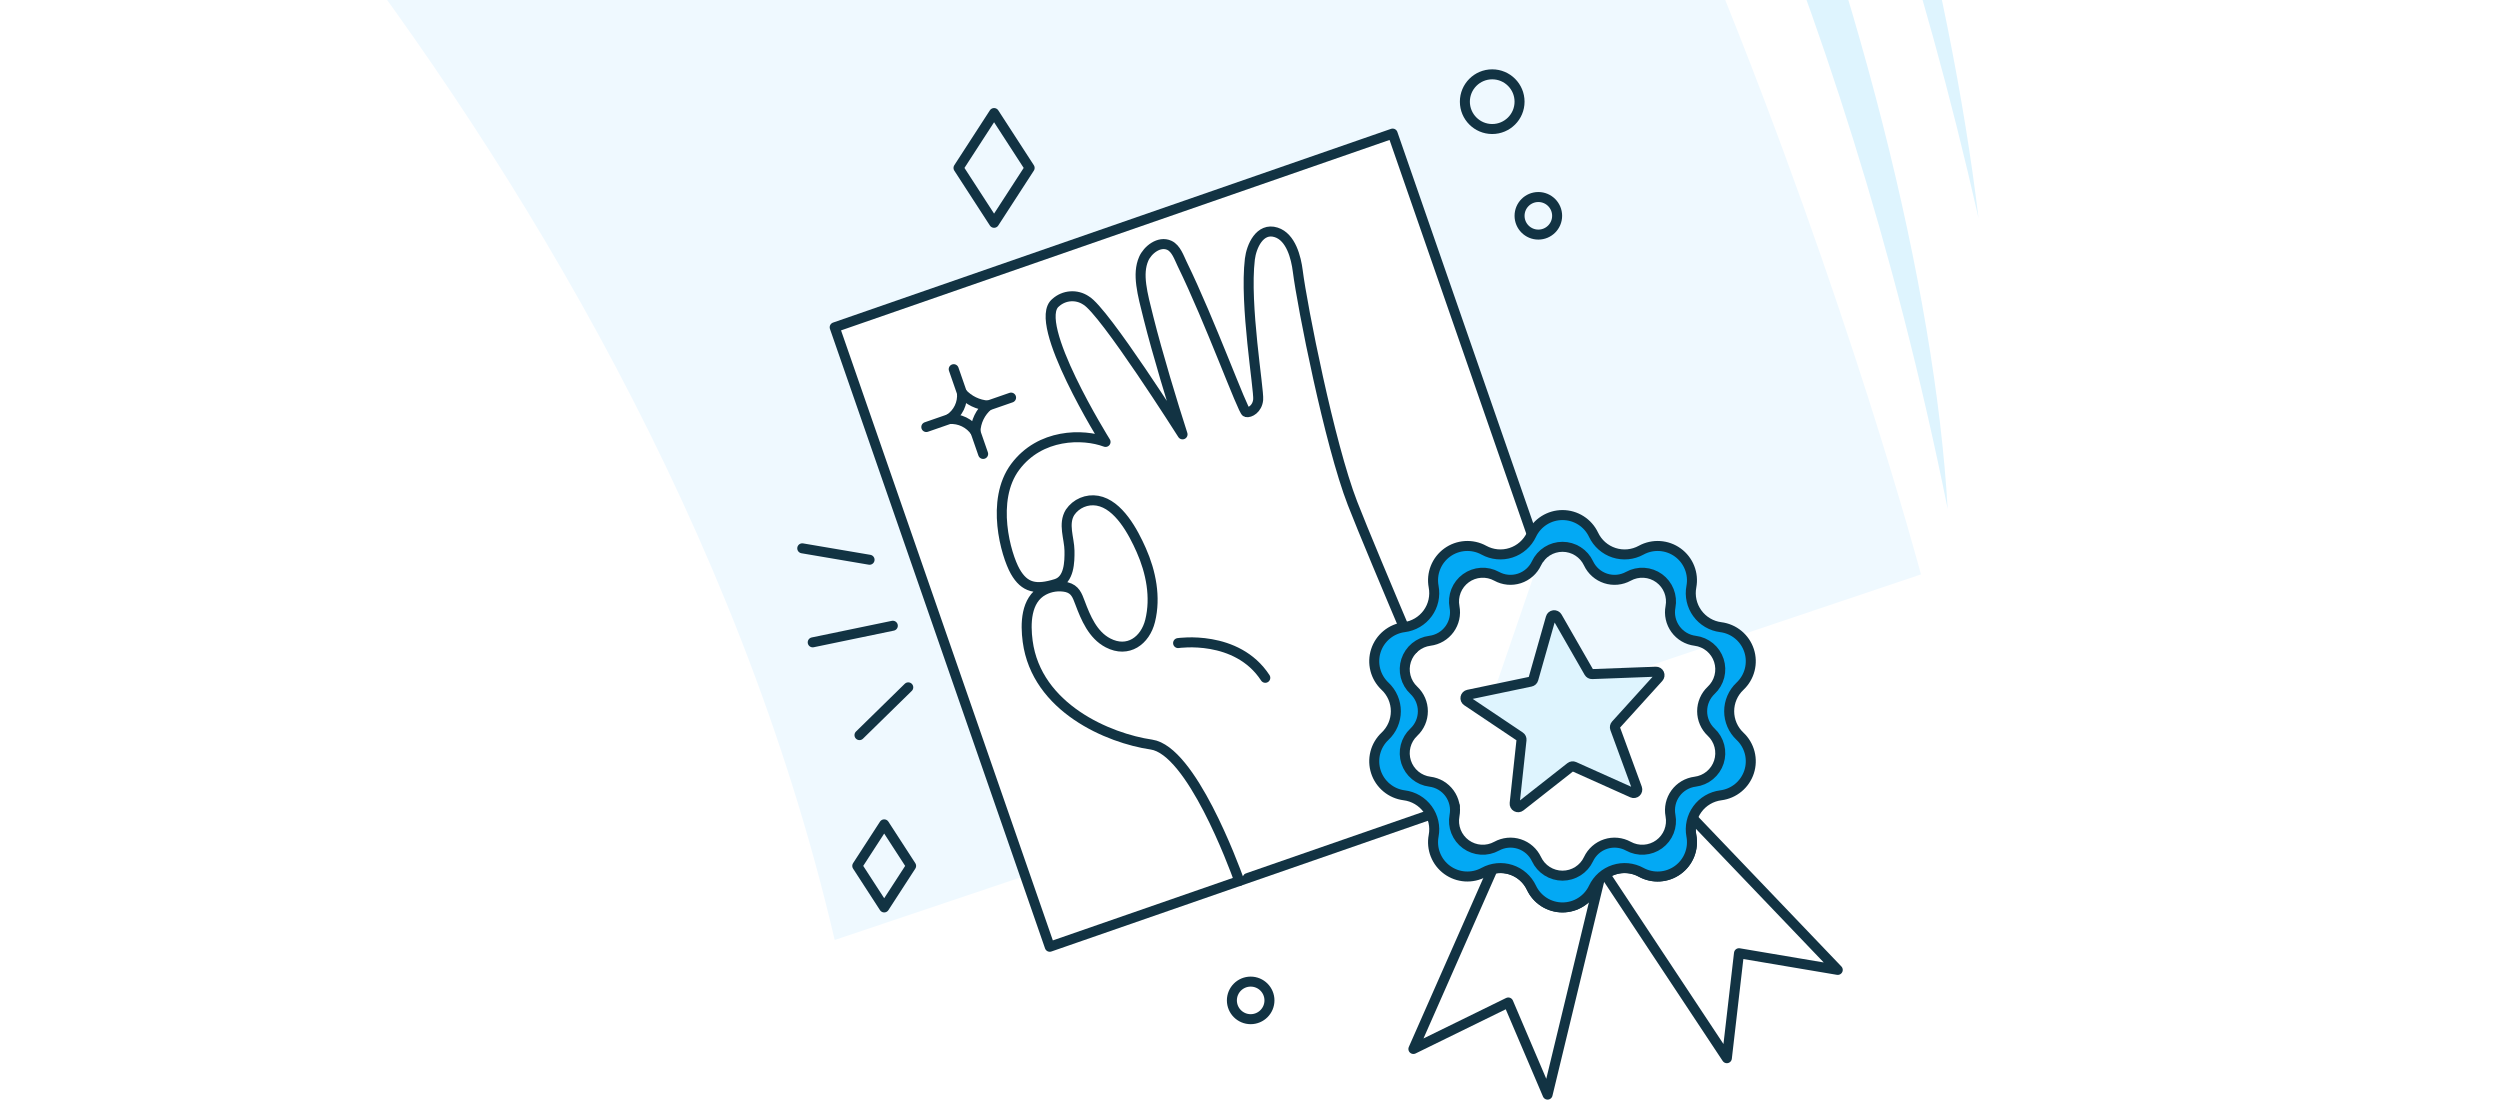 <svg fill="none" height="220" viewBox="0 0 500 220" width="500" xmlns="http://www.w3.org/2000/svg" xmlns:xlink="http://www.w3.org/1999/xlink"><rect x="0" y="0" width="500" height="220" fill="#808080" stroke="none"/><clipPath id="a"><path d="m0 0h500v220h-500z"/></clipPath><g clip-path="url(#a)"><path d="m0 0h500v220h-500z" fill="#fff"/><path d="m227.447-192.877-236.856 93.659s137.85 121.846 176.348 287.216l217.256-73.119c-.02.002-57.838-217.882-156.748-307.756z" fill="#eff9ff"/><path d="m29.186-127.551 204.713-84.868s113.227 104.13 155.636 314.192c-5.054-87.475-61.306-249.906-147.972-331.702z" fill="#def4fe"/><path d="m71.84-165.185 176.91-88.589s102.294 99.661 146.952 297.384c-11.474-95.441-62.459-237.117-134.584-322.659z" fill="#def4fe"/><path d="m278.526 26.717-111.589 38.745 43.016 123.892 37.906-13.161c-1.149-3.204-9.634-26.122-17.581-27.281-8.545-1.246-22.964-7.303-24.743-20.65-.463-3.472-.412-8.294 3.154-10.192 1.424-.759 3.073-.985 4.649-.637 1.696.436 2.106 1.635 2.665 3.116 1.142 3.04 2.555 6.449 5.601 8.033 3.988 2.071 7.435-.436 8.421-4.413 1.17-4.724.165-9.77-1.777-14.148-1.579-3.562-4.49-9.132-8.761-9.882-1.039-.179-2.107-.056-3.078.356-.97.412-1.801 1.094-2.394 1.965-1.442 2.327-.154 5.177-.118 7.678.032 2.239-.033 5.823-2.665 6.642-4.006 1.247-6.322.801-8.189-2.492s-4.985-14.242 0-20.917c4.984-6.675 13.528-6.674 18.068-4.985 0 0-14.954-23.943-9.969-27.859.815-.738 1.853-1.182 2.949-1.262 1.097-.081 2.189.207 3.103.818 3.65 2.047 19.315 26.791 19.315 26.791-1.966-6.081-5.001-16.08-6.809-23.285-1.238-4.928-2.289-8.756-.966-11.808.772-1.784 3.099-3.657 5.141-2.712 1.355.627 1.942 2.471 2.55 3.717 5.6 11.457 12.138 29.468 12.812 29.637.712.178 2.225-.624 2.398-2.493.189-1.985-2.759-19.015-1.66-28.108.307-2.542 1.983-6.391 5.258-5.348 2.963.945 3.986 5.066 4.323 7.732.891 7.032 6.322 34.535 10.948 46.463 2.034 5.241 7.085 17.276 12.11 29.12.901-.909 2.085-1.486 3.356-1.635.779-.099 1.53-.356 2.206-.756s1.263-.934 1.726-1.57c.461-.635.788-1.358.959-2.125s.184-1.56.037-2.332c-.204-1.072-.099-2.18.303-3.195.402-1.014 1.083-1.893 1.966-2.535.883-.641 1.931-1.018 3.02-1.087 1.088-.068 2.175.174 3.131.7.689.378 1.448.612 2.229.685.783.074 1.571-.013 2.319-.256.746-.242 1.436-.636 2.025-1.155.59-.52 1.066-1.154 1.4-1.865.188-.396.419-.77.689-1.115zm-83.442 59.621c-.575-.84-1.358-1.516-2.274-1.96s-1.932-.64-2.948-.57c.858-.557 1.546-1.338 1.992-2.258s.632-1.944.538-2.963c1.346 1.492 3.222 2.4 5.227 2.53-.765.644-1.386 1.442-1.822 2.341-.437.899-.68 1.881-.713 2.88z" fill="#fff"/><path d="m307.98 111.549-29.454-84.832-111.589 38.745 43.016 123.892 80.996-28.123" fill="#fff"/><path d="m307.98 111.549-29.454-84.832-111.589 38.745 43.016 123.892 80.996-28.123" stroke="#123343" stroke-linecap="round" stroke-linejoin="round" stroke-width="2"/><path d="m247.859 176.194c-1.15-3.204-9.634-26.122-17.581-27.281-8.545-1.246-22.963-7.303-24.743-20.65-.463-3.472-.412-8.294 3.154-10.192 1.424-.759 3.073-.985 4.649-.637 1.696.436 2.106 1.635 2.665 3.116 1.142 3.041 2.555 6.449 5.601 8.033 3.988 2.071 7.435-.436 8.421-4.413 1.17-4.724.165-9.77-1.777-14.148-1.579-3.562-4.49-9.131-8.761-9.882-1.039-.179-2.107-.056-3.078.356-.97.412-1.801 1.094-2.394 1.965-1.442 2.325-.154 5.177-.118 7.678.032 2.239-.033 5.822-2.665 6.642-4.006 1.246-6.322.801-8.189-2.492s-4.985-14.242 0-20.917c4.984-6.675 13.528-6.674 18.068-4.985 0 0-14.954-23.943-9.969-27.859.815-.737 1.853-1.181 2.95-1.262 1.096-.081 2.188.207 3.102.817 3.65 2.047 19.315 26.791 19.315 26.791-1.966-6.081-5.001-16.08-6.809-23.285-1.238-4.928-2.289-8.756-.966-11.808.772-1.784 3.099-3.657 5.141-2.712 1.356.628 1.942 2.471 2.55 3.717 5.6 11.457 12.138 29.468 12.812 29.637.712.178 2.225-.624 2.398-2.493.189-1.985-2.759-19.014-1.66-28.108.307-2.542 1.983-6.391 5.258-5.348 2.963.945 3.986 5.066 4.323 7.732.891 7.032 6.322 34.535 10.948 46.463 2.034 5.241 7.085 17.276 12.11 29.12" fill="#fff"/><path d="m247.859 176.194c-1.15-3.204-9.634-26.122-17.581-27.281-8.545-1.246-22.963-7.303-24.743-20.65-.463-3.472-.412-8.294 3.154-10.192 1.424-.759 3.073-.985 4.649-.637 1.696.436 2.106 1.635 2.665 3.116 1.142 3.041 2.555 6.449 5.601 8.033 3.988 2.071 7.435-.436 8.421-4.413 1.17-4.724.165-9.77-1.777-14.148-1.579-3.562-4.49-9.131-8.761-9.882-1.039-.179-2.107-.056-3.078.356-.97.412-1.801 1.094-2.394 1.965-1.442 2.325-.154 5.177-.118 7.678.032 2.239-.033 5.822-2.665 6.642-4.006 1.246-6.322.801-8.189-2.492s-4.985-14.242 0-20.917c4.984-6.675 13.528-6.674 18.068-4.985 0 0-14.954-23.943-9.969-27.859.815-.737 1.853-1.181 2.95-1.262 1.096-.081 2.188.207 3.102.817 3.65 2.047 19.315 26.791 19.315 26.791-1.966-6.081-5.001-16.08-6.809-23.285-1.238-4.928-2.289-8.756-.966-11.808.772-1.784 3.099-3.657 5.141-2.712 1.356.628 1.942 2.471 2.55 3.717 5.6 11.457 12.138 29.468 12.812 29.637.712.178 2.225-.624 2.398-2.493.189-1.985-2.759-19.014-1.66-28.108.307-2.542 1.983-6.391 5.258-5.348 2.963.945 3.986 5.066 4.323 7.732.891 7.032 6.322 34.535 10.948 46.463 2.034 5.241 7.085 17.276 12.11 29.12" stroke="#123343" stroke-linecap="round" stroke-linejoin="round" stroke-width="2"/><path d="m235.619 128.619s11.749-1.78 17.44 6.943z" fill="#fff"/><path d="m235.619 128.619s11.749-1.78 17.44 6.943" stroke="#123343" stroke-linecap="round" stroke-linejoin="round" stroke-width="2"/><path d="m195.084 86.338c-.575-.84-1.358-1.516-2.274-1.96s-1.932-.64-2.947-.57c.857-.557 1.545-1.338 1.991-2.259.446-.92.632-1.944.538-2.963 1.346 1.492 3.222 2.4 5.227 2.53-.765.644-1.386 1.442-1.822 2.341-.437.899-.68 1.881-.713 2.88z" fill="#fff" stroke="#123343" stroke-linecap="round" stroke-linejoin="round" stroke-width="2"/><path d="m194.979 86.035 1.649 4.752z" fill="#fff"/><path d="m194.979 86.035 1.649 4.752" stroke="#123343" stroke-linecap="round" stroke-linejoin="round" stroke-width="2"/><path d="m190.742 73.835 1.65 4.752z" fill="#fff"/><path d="m190.742 73.835 1.65 4.752" stroke="#123343" stroke-linecap="round" stroke-linejoin="round" stroke-width="2"/><path d="m190.014 83.756-4.753 1.65z" fill="#fff"/><path d="m190.014 83.756-4.753 1.65" stroke="#123343" stroke-linecap="round" stroke-linejoin="round" stroke-width="2"/><path d="m202.215 79.519-4.753 1.65z" fill="#fff"/><path d="m202.215 79.519-4.753 1.65" stroke="#123343" stroke-linecap="round" stroke-linejoin="round" stroke-width="2"/><path d="m178.565 125.148-16.022 3.322z" fill="#fff"/><path d="m178.565 125.148-16.022 3.322" stroke="#123343" stroke-linecap="round" stroke-linejoin="round" stroke-width="2"/><path d="m173.913 111.952-13.463-2.288z" fill="#fff"/><path d="m173.913 111.952-13.463-2.288" stroke="#123343" stroke-linecap="round" stroke-linejoin="round" stroke-width="2"/><path d="m181.652 137.47-9.757 9.553z" fill="#fff"/><path d="m181.652 137.47-9.757 9.553" stroke="#123343" stroke-linecap="round" stroke-linejoin="round" stroke-width="2"/><path d="m318.71 177.547c-.556 1.178-1.434 2.173-2.534 2.869-1.099.697-2.374 1.067-3.675 1.067-1.302 0-2.577-.37-3.676-1.067-1.1-.696-1.978-1.691-2.534-2.869-.666-1.415-1.795-2.56-3.201-3.246-1.405-.685-3.003-.872-4.528-.526l-15.884 36.02 18.98-9.299 7.86 18.427 10.439-43.196c-.511.535-.932 1.15-1.247 1.82z" stroke="#123343" stroke-linecap="round" stroke-linejoin="round" stroke-width="2"/><path d="m338.527 163.631c-.393 1.132-.48 2.347-.253 3.524.243 1.279.117 2.601-.362 3.811-.48 1.211-1.294 2.259-2.347 3.026-1.053.765-2.302 1.215-3.601 1.298-1.301.083-2.597-.206-3.738-.832-1.12-.616-2.39-.907-3.667-.84-1.276.067-2.509.489-3.559 1.218l24.371 36.804 2.427-20.996 19.752 3.336z" stroke="#123343" stroke-linecap="round" stroke-linejoin="round" stroke-width="2"/><path d="m347.992 147.25c-.682-.642-1.227-1.417-1.599-2.278-.372-.86-.563-1.788-.563-2.725 0-.938.191-1.864.563-2.725.372-.86.917-1.635 1.599-2.277.947-.893 1.622-2.035 1.945-3.297.323-1.261.281-2.587-.121-3.826-.402-1.237-1.148-2.335-2.151-3.165-1.002-.83-2.22-1.359-3.511-1.524-.929-.117-1.827-.424-2.633-.901-.808-.478-1.509-1.115-2.06-1.873-.552-.758-.942-1.622-1.147-2.536-.205-.916-.221-1.863-.046-2.784.243-1.279.118-2.601-.362-3.811-.479-1.211-1.293-2.26-2.346-3.026-1.053-.765-2.302-1.215-3.602-1.298s-2.596.206-3.737.832c-.822.451-1.727.729-2.66.817-.934.088-1.875-.016-2.766-.306-.892-.289-1.715-.758-2.418-1.378s-1.272-1.377-1.672-2.224c-.556-1.177-1.434-2.172-2.534-2.869-1.099-.697-2.374-1.067-3.676-1.067-1.301 0-2.577.37-3.675 1.067-1.1.697-1.979 1.692-2.534 2.869-.401.847-.97 1.604-1.673 2.224s-1.526 1.089-2.417 1.378c-.892.29-1.832.394-2.766.306s-1.838-.366-2.66-.817c-1.141-.626-2.437-.914-3.737-.831-1.299.083-2.548.533-3.601 1.298-1.053.766-1.866 1.815-2.346 3.025-.479 1.21-.606 2.532-.363 3.811.176.921.159 1.868-.046 2.784-.204.914-.595 1.778-1.146 2.536-.552.758-1.253 1.395-2.06 1.873-.807.477-1.703.784-2.634.901-1.29.165-2.509.694-3.511 1.524s-1.748 1.928-2.15 3.165c-.402 1.239-.444 2.565-.121 3.826.322 1.262.997 2.404 1.944 3.297.683.642 1.228 1.417 1.599 2.277.372.861.564 1.787.564 2.725 0 .937-.192 1.865-.564 2.725-.371.861-.916 1.636-1.599 2.278-.947.891-1.622 2.035-1.944 3.296-.323 1.261-.281 2.587.121 3.826.402 1.237 1.148 2.336 2.15 3.165 1.002.831 2.221 1.359 3.511 1.524.931.118 1.827.424 2.634.901.807.478 1.508 1.114 2.06 1.873.551.759.942 1.622 1.146 2.536.205.916.222 1.863.046 2.784-.243 1.279-.117 2.601.362 3.812.48 1.21 1.294 2.26 2.347 3.025 1.054.765 2.302 1.215 3.602 1.298s2.596-.206 3.737-.832c.822-.451 1.726-.729 2.659-.816.935-.088 1.875.016 2.767.306.89.289 1.713.759 2.416 1.378.703.62 1.272 1.377 1.673 2.225.555 1.177 1.434 2.171 2.534 2.868 1.098.697 2.374 1.066 3.675 1.066 1.302 0 2.577-.369 3.676-1.066 1.1-.697 1.978-1.691 2.534-2.868.4-.848.969-1.605 1.672-2.225.703-.619 1.526-1.089 2.418-1.378.891-.29 1.832-.393 2.766-.306.933.088 1.838.366 2.66.817 1.141.626 2.437.915 3.737.832s2.549-.533 3.602-1.298c1.053-.766 1.867-1.815 2.346-3.025.48-1.211.605-2.533.362-3.812-.175-.921-.159-1.868.046-2.784.205-.914.595-1.777 1.147-2.536.551-.759 1.252-1.395 2.06-1.873.806-.477 1.704-.783 2.633-.901 1.292-.165 2.509-.693 3.512-1.524 1.003-.829 1.749-1.928 2.151-3.166.402-1.239.443-2.565.121-3.826-.323-1.261-.998-2.405-1.946-3.296zm-5.75-.811c.796.746 1.362 1.704 1.633 2.762.272 1.057.237 2.169-.101 3.208-.337 1.037-.963 1.957-1.803 2.653-.841.696-1.863 1.138-2.945 1.275-.78.098-1.531.355-2.206.755-.676.4-1.264.934-1.726 1.571-.461.636-.788 1.358-.959 2.126-.171.766-.184 1.559-.037 2.331.205 1.072.099 2.18-.302 3.195-.402 1.014-1.083 1.893-1.966 2.535-.883.641-1.931 1.018-3.02 1.087s-2.175-.174-3.131-.7c-.689-.378-1.448-.611-2.229-.685-.783-.075-1.572.013-2.319.256-.747.242-1.436.635-2.026 1.155-.59.519-1.066 1.154-1.401 1.865-.464.988-1.2 1.823-2.122 2.407-.921.585-1.99.896-3.081.896s-2.161-.311-3.082-.896c-.921-.584-1.658-1.419-2.122-2.407-.335-.711-.811-1.345-1.401-1.865-.588-.52-1.278-.912-2.025-1.155-.748-.243-1.536-.331-2.318-.256-.782.074-1.54.307-2.229.685-.956.526-2.043.769-3.132.7s-2.136-.446-3.019-1.088c-.883-.641-1.564-1.52-1.967-2.534-.402-1.015-.506-2.123-.303-3.195.148-.772.134-1.565-.037-2.331-.171-.768-.498-1.49-.959-2.126-.462-.637-1.05-1.171-1.725-1.571-.676-.4-1.427-.657-2.206-.755-1.083-.137-2.105-.579-2.946-1.274-.84-.697-1.466-1.617-1.804-2.654-.336-1.039-.371-2.151-.1-3.208.272-1.058.838-2.016 1.634-2.762.572-.539 1.029-1.187 1.341-1.909.311-.72.472-1.498.472-2.283 0-.786-.161-1.563-.472-2.284-.312-.722-.769-1.371-1.341-1.909-.796-.746-1.361-1.704-1.633-2.762-.271-1.057-.236-2.169.1-3.206.338-1.038.963-1.959 1.804-2.655.841-.695 1.862-1.136 2.945-1.274.779-.099 1.53-.356 2.206-.756.675-.4 1.263-.934 1.725-1.57.461-.635.788-1.358.959-2.125s.185-1.56.037-2.332c-.203-1.072-.099-2.18.303-3.195.403-1.013 1.084-1.893 1.967-2.535.883-.641 1.93-1.018 3.019-1.086 1.089-.069 2.176.173 3.132.699.689.378 1.447.612 2.229.686.782.073 1.57-.014 2.318-.256.747-.243 1.437-.636 2.025-1.156.59-.519 1.066-1.154 1.401-1.865.464-.988 1.201-1.822 2.122-2.407s1.991-.896 3.082-.896 2.16.311 3.081.896c.922.585 1.658 1.419 2.122 2.407.335.711.811 1.346 1.401 1.865.59.52 1.279.913 2.026 1.156.747.242 1.536.329 2.319.256.781-.074 1.54-.308 2.229-.686.956-.526 2.042-.768 3.131-.7 1.089.069 2.137.446 3.02 1.087.883.642 1.564 1.521 1.966 2.535.401 1.015.507 2.124.302 3.195-.147.772-.134 1.565.037 2.332s.498 1.49.959 2.125c.462.636 1.05 1.17 1.726 1.57.675.4 1.426.657 2.206.756 1.082.136 2.104.579 2.945 1.274.84.696 1.466 1.616 1.804 2.655.337 1.037.372 2.149.1 3.206-.271 1.058-.837 2.015-1.633 2.762-.572.538-1.029 1.187-1.34 1.909-.313.721-.473 1.498-.473 2.284 0 .785.16 1.563.473 2.283.311.722.768 1.371 1.34 1.909z" fill="#03a9f4"/><path d="m318.71 106.947c.4.848.969 1.605 1.672 2.224.703.62 1.526 1.089 2.418 1.378.892.29 1.832.394 2.766.306.933-.088 1.838-.366 2.66-.817 1.141-.626 2.437-.914 3.738-.832 1.299.083 2.548.533 3.601 1.299 1.053.765 1.867 1.814 2.347 3.025.479 1.21.605 2.532.362 3.811-.175.921-.159 1.868.045 2.784.205.915.596 1.778 1.147 2.536.552.758 1.253 1.396 2.06 1.873s1.704.784 2.634.901c1.29.165 2.509.694 3.511 1.524s1.748 1.929 2.15 3.166c.402 1.238.445 2.564.121 3.826-.323 1.261-.997 2.403-1.944 3.296-.683.642-1.228 1.417-1.599 2.277-.372.861-.564 1.787-.564 2.725 0 .937.192 1.865.564 2.725.371.861.916 1.636 1.599 2.278.947.891 1.621 2.035 1.944 3.296.324 1.261.281 2.588-.121 3.825-.402 1.238-1.148 2.336-2.15 3.166-1.002.831-2.221 1.359-3.511 1.524-.93.118-1.827.424-2.634.902-.807.477-1.508 1.113-2.06 1.872-.551.759-.942 1.622-1.147 2.537-.204.915-.22 1.862-.045 2.783.243 1.279.117 2.601-.362 3.812-.48 1.21-1.294 2.259-2.347 3.025-1.053.765-2.302 1.215-3.601 1.298-1.301.083-2.597-.206-3.738-.832-.822-.451-1.727-.729-2.66-.817-.934-.087-1.874.016-2.766.306-.892.289-1.715.759-2.418 1.378-.703.62-1.272 1.377-1.672 2.225-.556 1.177-1.434 2.171-2.534 2.869-1.099.696-2.374 1.066-3.675 1.066-1.302 0-2.577-.37-3.676-1.066-1.1-.698-1.978-1.692-2.534-2.869-.4-.848-.969-1.605-1.672-2.225-.703-.619-1.526-1.089-2.417-1.378-.891-.29-1.832-.394-2.766-.306-.933.087-1.838.365-2.66.816-1.141.626-2.437.915-3.736.832-1.301-.083-2.549-.533-3.603-1.298-1.053-.766-1.867-1.815-2.346-3.026-.48-1.21-.605-2.532-.362-3.811.175-.921.159-1.868-.046-2.784-.205-.914-.595-1.777-1.147-2.536-.551-.759-1.252-1.395-2.06-1.873-.807-.477-1.702-.783-2.633-.901-1.291-.165-2.51-.693-3.511-1.524-1.003-.83-1.749-1.928-2.151-3.166-.402-1.237-.443-2.564-.121-3.825.323-1.261.998-2.405 1.945-3.296.682-.642 1.227-1.417 1.599-2.278.371-.86.563-1.788.563-2.725 0-.938-.192-1.864-.563-2.725-.372-.86-.917-1.635-1.599-2.277-.947-.893-1.622-2.035-1.945-3.297-.322-1.261-.281-2.587.121-3.825s1.148-2.336 2.151-3.166c1.001-.83 2.22-1.359 3.511-1.524.931-.117 1.826-.424 2.633-.901.808-.477 1.509-1.115 2.06-1.873.552-.758.942-1.622 1.147-2.536.205-.916.221-1.863.046-2.784-.243-1.279-.117-2.601.363-3.811.479-1.21 1.292-2.259 2.345-3.025 1.053-.765 2.302-1.215 3.602-1.298 1.299-.083 2.595.205 3.736.831.822.451 1.727.729 2.661.817.933.088 1.874-.016 2.765-.306.892-.289 1.715-.758 2.418-1.378.703-.619 1.272-1.376 1.672-2.224.556-1.177 1.434-2.172 2.534-2.869 1.1-.696 2.374-1.066 3.676-1.066 1.301 0 2.576.37 3.676 1.067 1.099.697 1.977 1.692 2.533 2.869z" stroke="#123343" stroke-linecap="round" stroke-linejoin="round" stroke-width="2"/><path d="m317.704 112.666c.335.711.811 1.346 1.401 1.865.59.52 1.279.913 2.026 1.156.747.242 1.536.33 2.319.256.781-.074 1.54-.308 2.229-.686.956-.526 2.042-.768 3.131-.7 1.089.069 2.137.446 3.02 1.087.882.642 1.564 1.521 1.966 2.535.402 1.015.507 2.124.302 3.195-.147.772-.134 1.565.037 2.332s.498 1.49.96 2.125c.461.636 1.049 1.171 1.725 1.571.675.399 1.426.656 2.206.755 1.082.136 2.103.579 2.945 1.274.84.696 1.466 1.617 1.804 2.655.337 1.037.372 2.149.1 3.206-.271 1.058-.837 2.016-1.633 2.762-.572.538-1.029 1.187-1.34 1.909-.313.72-.473 1.498-.473 2.284 0 .785.16 1.563.473 2.283.311.722.768 1.371 1.34 1.909.796.747 1.362 1.706 1.633 2.762.272 1.057.237 2.17-.101 3.208-.337 1.037-.963 1.957-1.803 2.653-.842.696-1.863 1.138-2.945 1.275-.78.099-1.531.356-2.206.755-.676.4-1.264.936-1.725 1.571-.462.635-.789 1.358-.96 2.126-.171.766-.184 1.559-.037 2.331.205 1.072.1 2.18-.302 3.195s-1.084 1.893-1.966 2.535c-.883.641-1.931 1.018-3.02 1.087s-2.175-.174-3.131-.7c-.689-.378-1.448-.611-2.229-.686-.783-.074-1.572.014-2.319.257s-1.436.635-2.026 1.155-1.066 1.154-1.401 1.865c-.464.988-1.2 1.823-2.122 2.407-.921.585-1.99.896-3.081.896s-2.161-.311-3.082-.896c-.921-.584-1.658-1.419-2.122-2.407-.335-.711-.811-1.345-1.401-1.865-.588-.52-1.278-.912-2.025-1.155-.748-.243-1.536-.331-2.318-.257-.782.075-1.541.308-2.229.686-.956.526-2.043.769-3.132.7s-2.136-.446-3.019-1.088c-.883-.641-1.564-1.52-1.967-2.534-.402-1.015-.506-2.123-.303-3.195.148-.772.134-1.565-.037-2.331-.171-.768-.498-1.491-.959-2.126-.462-.635-1.05-1.171-1.725-1.571-.676-.399-1.427-.656-2.207-.755-1.082-.136-2.103-.579-2.945-1.274-.84-.696-1.466-1.617-1.804-2.654-.336-1.039-.371-2.151-.1-3.208.271-1.058.838-2.016 1.634-2.762.572-.539 1.029-1.187 1.341-1.909.311-.72.472-1.498.472-2.283 0-.786-.161-1.564-.472-2.284-.312-.722-.769-1.37-1.341-1.909-.796-.746-1.361-1.704-1.633-2.762-.271-1.056-.236-2.169.1-3.206.338-1.038.963-1.958 1.804-2.655.841-.695 1.862-1.136 2.944-1.274.78-.099 1.531-.356 2.207-.755.675-.4 1.263-.935 1.725-1.571.461-.635.788-1.358.959-2.125s.185-1.56.037-2.332c-.203-1.071-.099-2.18.303-3.195.403-1.013 1.084-1.893 1.967-2.534.883-.642 1.93-1.019 3.019-1.087 1.089-.069 2.176.174 3.132.699.688.378 1.447.612 2.229.686.782.073 1.57-.014 2.318-.256.747-.243 1.437-.636 2.025-1.156.59-.519 1.066-1.154 1.401-1.865.464-.987 1.201-1.822 2.122-2.407s1.991-.895 3.082-.895 2.16.31 3.081.895c.922.585 1.658 1.42 2.122 2.407z" stroke="#123343" stroke-linecap="round" stroke-linejoin="round" stroke-width="2"/><path d="m311.442 123.394 6.351 11.073c.063.111.157.203.268.265.112.062.239.092.367.087l12.753-.479c.138-.005.274.031.391.103.118.072.212.178.27.303.058.126.078.265.057.401-.02.137-.08.264-.173.367l-8.57 9.46c-.086.095-.143.211-.168.338-.024.125-.014.255.03.376l4.398 11.983c.048.13.056.27.024.405-.033.135-.103.257-.205.351-.101.093-.228.155-.364.178s-.276.005-.402-.052l-11.646-5.225c-.116-.053-.246-.072-.372-.057-.128.015-.249.065-.349.145l-10.038 7.886c-.109.085-.24.136-.378.147s-.275-.018-.396-.086c-.121-.066-.219-.168-.283-.29-.064-.123-.09-.262-.074-.399l1.371-12.691c.014-.127-.008-.256-.062-.373-.055-.116-.139-.215-.246-.286l-10.601-7.109c-.114-.078-.204-.187-.257-.314-.052-.128-.067-.268-.04-.403.026-.137.092-.261.189-.36.097-.098.22-.166.356-.194l12.493-2.616c.125-.026.241-.087.335-.175.093-.087.162-.198.197-.321l3.488-12.279c.037-.134.113-.253.218-.343.105-.091.234-.149.372-.166.138-.016.278.008.401.07.124.062.227.159.295.28z" fill="#def4fe"/><g stroke="#123343" stroke-linecap="round" stroke-linejoin="round" stroke-width="2"><path d="m311.442 123.394 6.351 11.073c.063.111.157.203.268.265.112.062.239.092.367.087l12.753-.479c.138-.005.274.031.391.103.118.072.212.178.27.303.058.126.078.265.057.401-.02.137-.08.264-.173.367l-8.57 9.46c-.086.095-.143.211-.168.338-.024.125-.014.255.03.376l4.398 11.983c.048.13.056.27.024.405-.033.135-.103.257-.205.351-.101.093-.228.155-.364.178s-.276.005-.402-.052l-11.646-5.225c-.116-.053-.246-.072-.372-.057-.128.015-.249.065-.349.145l-10.038 7.886c-.109.085-.24.136-.378.147s-.275-.018-.396-.086c-.121-.066-.219-.168-.283-.29-.064-.123-.09-.262-.074-.399l1.371-12.691c.014-.127-.008-.256-.062-.373-.055-.116-.139-.215-.246-.286l-10.601-7.109c-.114-.078-.204-.187-.257-.314-.052-.128-.067-.268-.04-.403.026-.137.092-.261.189-.36.097-.098.22-.166.356-.194l12.493-2.616c.125-.026.241-.087.335-.175.093-.087.162-.198.197-.321l3.488-12.279c.037-.134.113-.253.218-.343.105-.091.234-.149.372-.166.138-.016.278.008.401.07.124.062.227.159.295.28z"/><path d="m176.838 164.873-5.384 8.308 5.384 8.307 5.384-8.307z"/><path d="m198.815 22.61-7.114 10.975 7.114 10.975 7.113-10.975z"/><path d="m298.443 25.804c3.02 0 5.468-2.448 5.468-5.469s-2.448-5.468-5.468-5.468-5.469 2.448-5.469 5.468 2.449 5.469 5.469 5.469z"/><path d="m307.669 46.919c2.075 0 3.757-1.682 3.757-3.757 0-2.075-1.682-3.757-3.757-3.757-2.076 0-3.757 1.682-3.757 3.757 0 2.075 1.681 3.757 3.757 3.757z"/><path d="m250.134 203.836c2.075 0 3.757-1.682 3.757-3.757 0-2.076-1.682-3.757-3.757-3.757s-3.757 1.681-3.757 3.757c0 2.075 1.682 3.757 3.757 3.757z"/></g></g></svg>